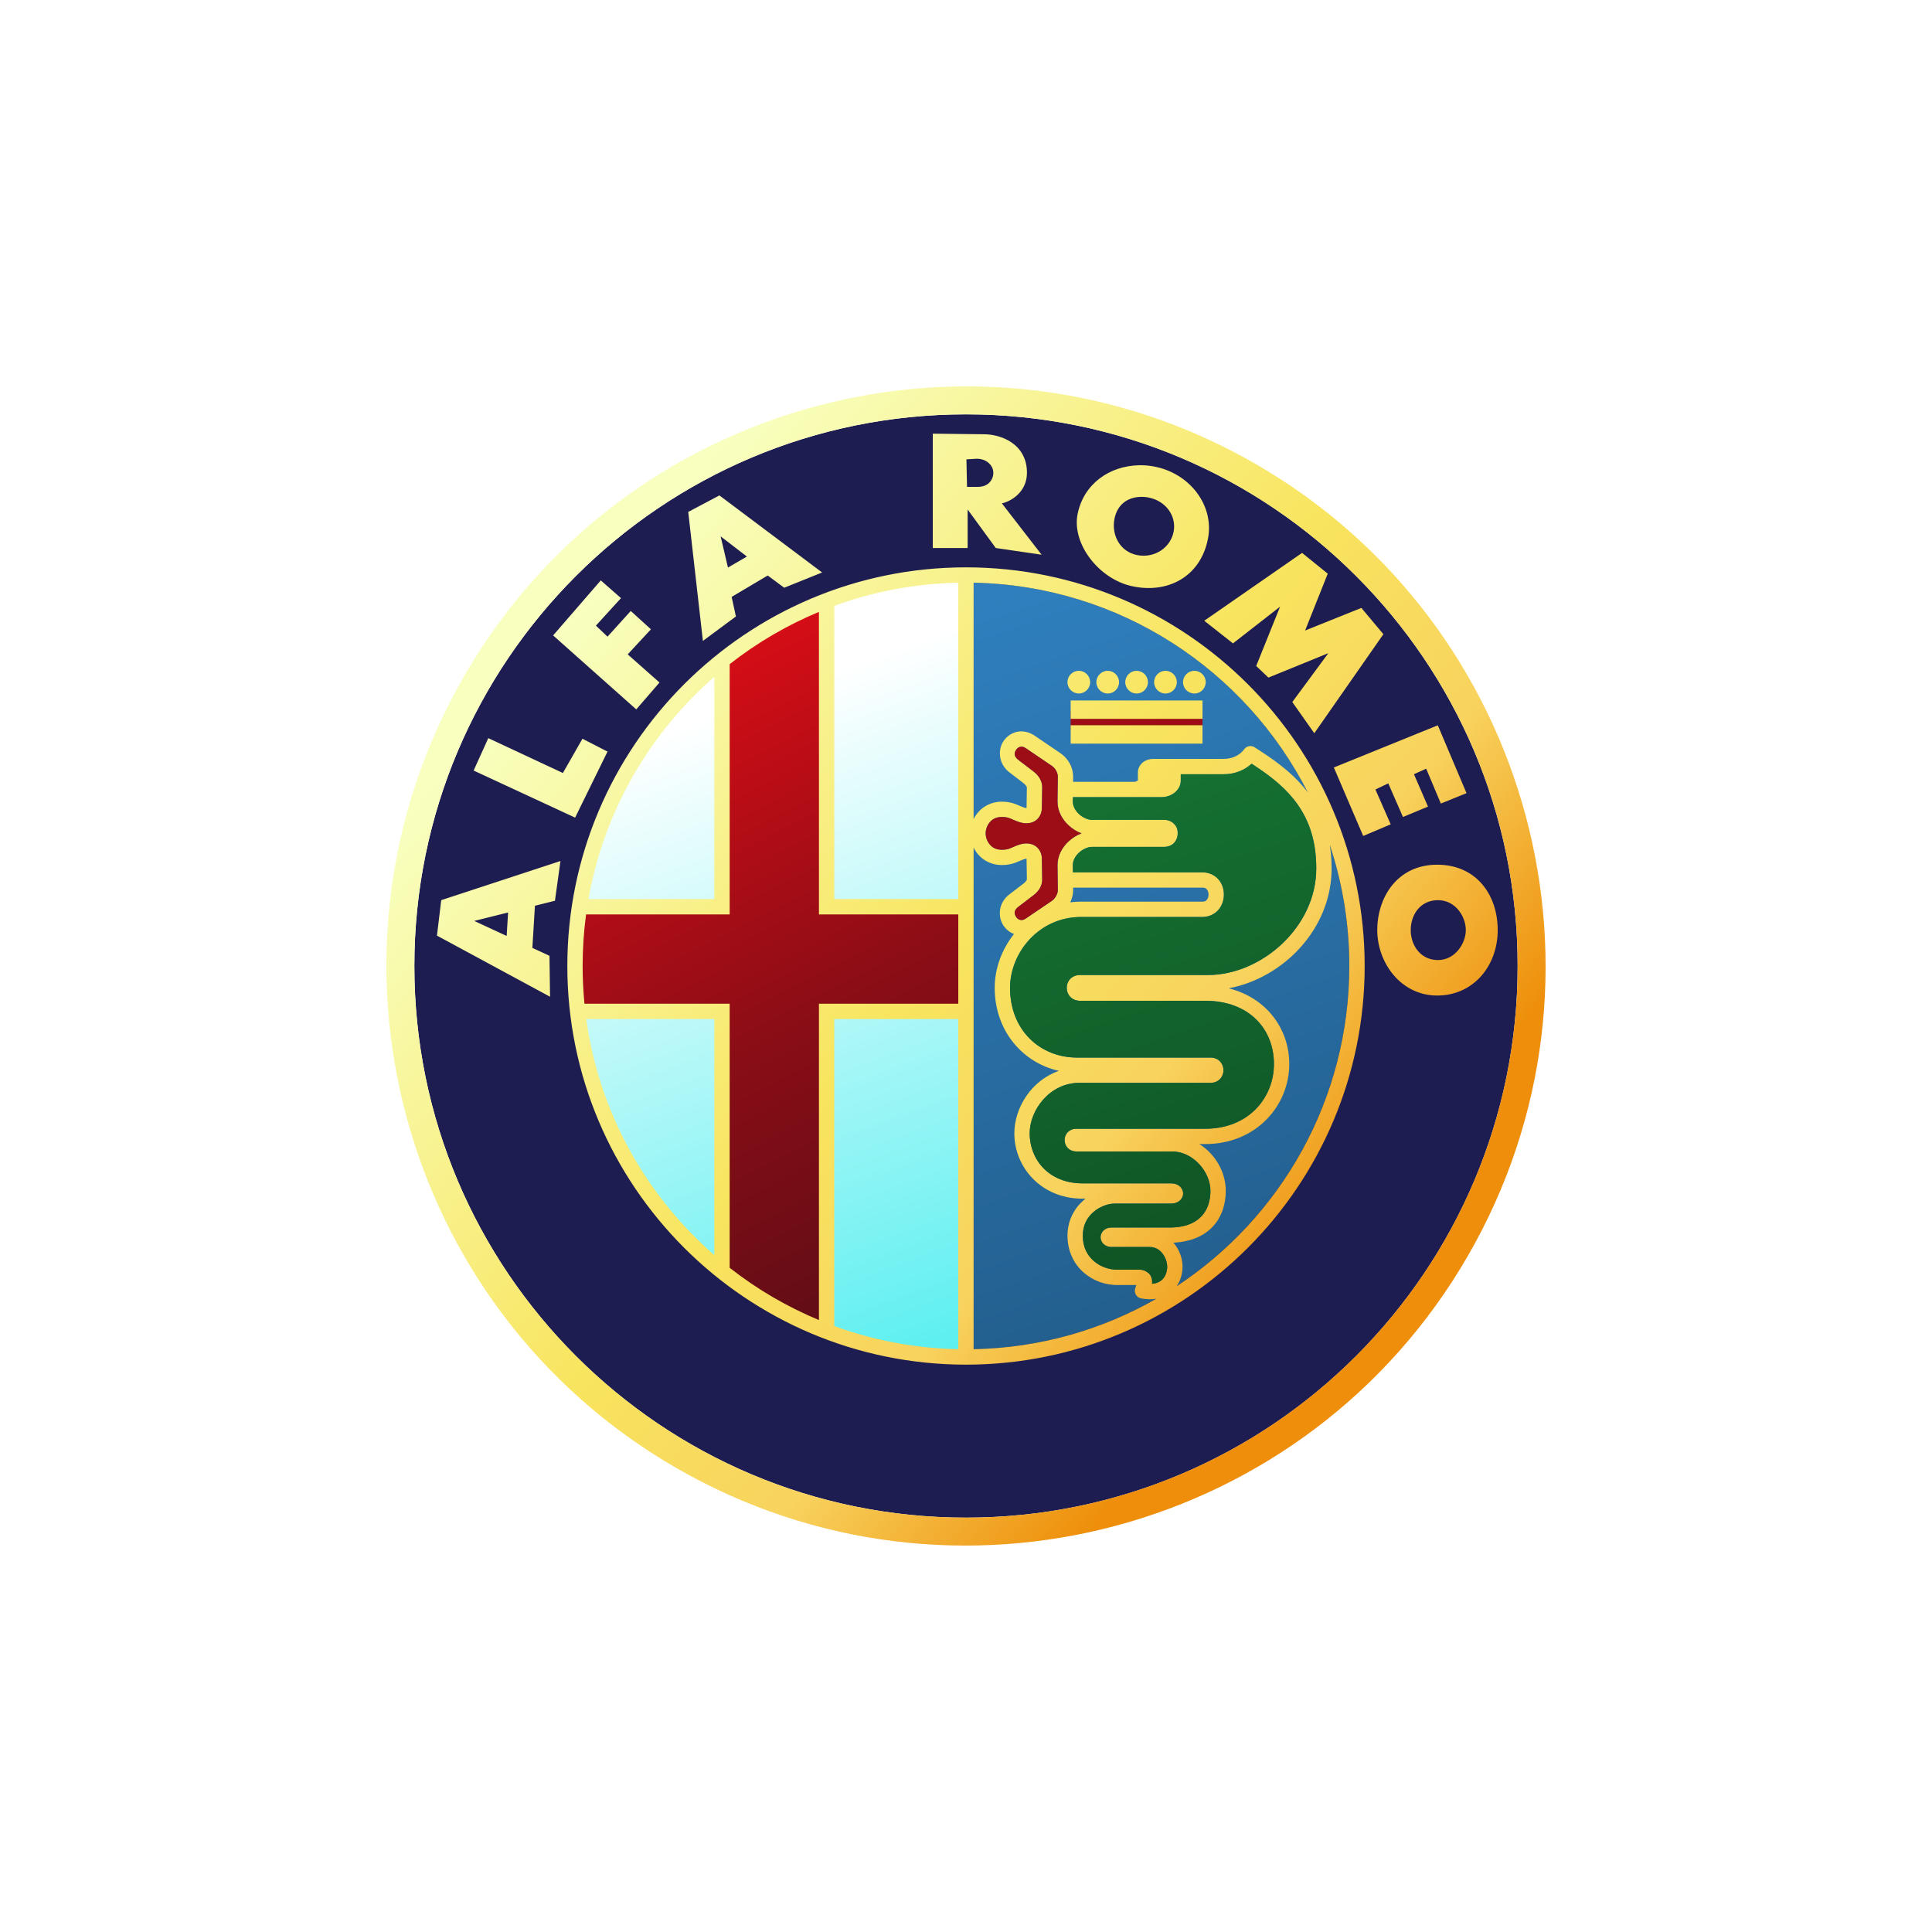 <svg width="100" height="100" viewBox="0 0 100 100" fill="none" xmlns="http://www.w3.org/2000/svg">
<rect width="100" height="100" fill="white"/>
<g clip-path="url(#clip0_1038_324)">
<path d="M78.553 50C78.553 65.769 65.769 78.553 50 78.553C34.231 78.553 21.447 65.769 21.447 50C21.447 34.231 34.231 21.447 50 21.447C65.769 21.447 78.553 34.231 78.553 50Z" fill="#1E1D51"/>
<path d="M49.889 29.959C47.45 30.005 45.111 30.439 42.936 31.198V46.873H49.889V29.959ZM37.242 34.63C33.616 37.708 31.059 41.952 30.19 46.761H37.242V34.63ZM42.69 52.434V68.821C44.922 69.579 47.323 70.012 49.825 70.058V52.434H42.69ZM30.167 52.478C30.89 57.599 33.501 62.129 37.286 65.367V52.478H30.167Z" fill="url(#paint0_linear_1038_324)"/>
<path d="M50.395 30.161C61.169 30.372 69.839 39.176 69.839 50C69.839 60.824 61.169 69.624 50.395 69.834V30.161Z" fill="url(#paint1_linear_1038_324)"/>
<path d="M42.418 31.447V47.317H49.78V52.002H42.418V68.594C40.729 67.897 39.142 66.975 37.7 65.853V52.002H30.03C29.966 51.344 29.933 50.684 29.933 50.023C29.933 49.118 29.994 48.214 30.115 47.317H37.7V34.19C39.142 33.067 40.729 32.145 42.418 31.447Z" fill="url(#paint2_linear_1038_324)"/>
<path d="M55.417 36.842H62.242V37.794H55.417V36.842Z" fill="#9D0D16"/>
<path d="M50.083 20C39.697 19.983 29.583 25.365 24.02 35C15.741 49.341 20.66 67.699 35.001 75.979C49.341 84.258 67.7 79.339 75.98 64.998C84.259 50.658 79.34 32.299 64.999 24.02C60.294 21.303 55.156 20.008 50.083 20ZM50 21.446C65.761 21.446 78.553 34.238 78.553 49.999C78.553 65.76 65.761 78.552 50 78.552C34.239 78.552 21.447 65.76 21.447 49.999C21.447 34.238 34.239 21.446 50 21.446ZM48.281 22.446V28.365H50.084V26.371L51.541 28.365L53.913 28.712L51.857 26.054C52.308 25.96 53.155 25.481 53.155 24.472C53.155 22.961 51.794 22.478 50.939 22.478L48.281 22.446ZM50.559 23.744C51.05 23.744 51.398 24.076 51.414 24.44C51.429 24.804 51.178 25.199 50.623 25.199H50.053L50.022 23.776L50.559 23.744ZM59.061 24.08C59.029 24.08 58.997 24.081 58.965 24.081C57.409 24.113 56.093 25.056 55.778 26.597C55.465 28.131 56.858 29.947 58.562 30.334C60.41 30.753 62.135 29.876 62.524 27.884C62.857 26.178 61.603 24.503 59.742 24.148C59.512 24.104 59.285 24.081 59.061 24.08ZM37.237 25.643L35.623 26.497L36.382 33.174L38.091 31.908L37.87 30.896L39.737 29.788L40.591 30.421L42.553 29.631L37.237 25.643ZM59.103 25.716C59.212 25.716 59.324 25.726 59.436 25.748C60.334 25.919 60.904 26.696 60.747 27.519C60.59 28.343 59.765 28.904 58.867 28.733C57.968 28.561 57.525 27.692 57.682 26.868C57.819 26.147 58.335 25.714 59.103 25.716ZM37.3 27.762L38.66 28.807L37.679 29.377L37.3 27.762ZM67.395 28.618L62.332 32.13L63.819 33.301L66.256 31.402L65.021 34.471L65.654 35.073L68.756 33.807L66.889 36.338L68.028 37.952L71.604 32.826L70.464 31.466L67.552 32.636L68.724 29.693L67.395 28.618ZM50 29.366C38.614 29.366 29.365 38.615 29.365 50C29.365 61.386 38.614 70.634 50 70.634C61.386 70.634 70.635 61.386 70.635 50C70.635 38.615 61.386 29.366 50 29.366ZM31.097 30.041L28.629 32.889L32.932 36.718L34.136 35.327L32.49 33.87L33.692 32.573L32.648 31.623L31.445 32.953L30.844 32.383L32.142 30.959L31.097 30.041ZM49.601 30.161V46.537H43.182V31.36C45.19 30.625 47.35 30.206 49.601 30.161ZM50.395 30.161C57.951 30.309 64.472 34.684 67.693 41.018C67.652 40.962 67.61 40.908 67.566 40.854C66.777 39.873 65.783 39.223 64.936 38.678C64.868 38.635 64.789 38.614 64.709 38.616C64.648 38.618 64.589 38.633 64.535 38.662C64.481 38.691 64.435 38.731 64.399 38.781C64.202 39.054 63.83 39.281 63.344 39.281H59.689C59.505 39.281 59.331 39.331 59.181 39.439C59.031 39.548 58.897 39.743 58.897 39.973V40.39C58.895 40.392 58.892 40.398 58.877 40.41C58.841 40.438 58.77 40.467 58.692 40.467H55.542L55.545 40.204V40.199C55.545 39.72 55.301 39.284 54.923 39.009L54.917 39.004L54.912 39.001L53.535 38.067L53.533 38.065L53.532 38.065C53.312 37.92 53.067 37.851 52.836 37.856C52.76 37.858 52.685 37.868 52.611 37.886C52.321 37.957 52.084 38.141 51.931 38.375C51.626 38.844 51.696 39.585 52.284 40.005L52.929 40.499L52.934 40.503L52.939 40.506C53.075 40.603 53.151 40.721 53.151 40.753L53.135 41.799V41.805C53.135 41.818 53.133 41.821 53.132 41.826C53.114 41.826 53.079 41.822 53.007 41.798C52.854 41.748 52.738 41.684 52.558 41.616C52.379 41.548 52.148 41.494 51.85 41.494C51.327 41.494 50.896 41.73 50.627 42.044C50.535 42.151 50.458 42.269 50.395 42.395V30.161H50.395ZM42.388 31.671V47.331H49.601V51.953H42.388V68.326C40.733 67.637 39.178 66.727 37.767 65.62V51.953H30.252C30.189 51.304 30.157 50.653 30.157 50C30.157 49.107 30.216 48.216 30.335 47.331H37.767V34.377C39.178 33.27 40.733 32.36 42.388 31.671ZM55.839 34.721C55.515 34.721 55.252 34.984 55.252 35.309C55.252 35.633 55.515 35.896 55.839 35.896C56.163 35.896 56.426 35.633 56.426 35.309C56.426 34.984 56.163 34.721 55.839 34.721ZM57.335 34.721C57.011 34.721 56.748 34.984 56.748 35.309C56.748 35.633 57.011 35.896 57.335 35.896C57.659 35.896 57.922 35.633 57.922 35.309C57.922 34.984 57.659 34.721 57.335 34.721ZM58.83 34.721C58.506 34.721 58.243 34.984 58.243 35.309C58.243 35.633 58.506 35.896 58.83 35.896C59.154 35.896 59.417 35.633 59.417 35.309C59.417 34.984 59.154 34.721 58.83 34.721ZM60.325 34.721C60.001 34.721 59.737 34.984 59.737 35.309C59.737 35.633 60.001 35.896 60.325 35.896C60.649 35.896 60.912 35.633 60.912 35.309C60.912 34.984 60.649 34.721 60.325 34.721ZM61.821 34.721C61.497 34.721 61.233 34.984 61.233 35.309C61.233 35.633 61.497 35.896 61.821 35.896C62.145 35.896 62.408 35.633 62.408 35.309C62.408 34.984 62.145 34.721 61.821 34.721ZM36.973 35.034V46.537H30.459C31.262 41.977 33.623 37.952 36.973 35.034ZM55.417 36.256V37.208H62.242V36.256H55.417ZM55.417 37.538V38.49H62.242V37.538H55.417ZM74.42 37.542L69.04 39.725L70.559 43.27L71.983 42.668L71.192 40.864L71.857 40.547L72.617 42.288L73.913 41.75L73.186 40.073L73.819 39.788L74.578 41.592L75.907 41.054L74.42 37.542ZM25.274 38.206L24.515 39.883L29.768 42.32L31.445 38.902L30.148 38.237L29.135 40.01L25.274 38.206ZM52.859 38.648C52.922 38.644 52.995 38.66 53.094 38.726L54.467 39.658C54.638 39.782 54.752 40.013 54.752 40.199L54.736 41.486V41.491C54.736 41.998 54.992 42.429 55.323 42.731C55.518 42.909 55.742 43.049 55.981 43.135C55.742 43.22 55.518 43.361 55.323 43.538C54.992 43.84 54.736 44.272 54.736 44.778V44.783L54.752 46.075C54.752 46.261 54.626 46.495 54.455 46.619L53.09 47.545C52.958 47.633 52.876 47.631 52.799 47.612C52.723 47.594 52.647 47.539 52.596 47.461C52.494 47.304 52.45 47.121 52.745 46.91L52.75 46.906L52.755 46.902L53.411 46.401C53.634 46.242 53.944 45.975 53.944 45.516V45.51L53.928 44.458C53.928 44.233 53.848 43.98 53.621 43.808C53.394 43.636 53.07 43.615 52.76 43.717C52.538 43.789 52.394 43.867 52.278 43.911C52.162 43.955 52.063 43.982 51.85 43.982C51.551 43.982 51.367 43.869 51.229 43.708C51.091 43.547 51.02 43.322 51.02 43.174V43.095C51.02 42.947 51.091 42.722 51.229 42.561C51.367 42.4 51.551 42.287 51.85 42.287C52.063 42.287 52.162 42.314 52.278 42.358C52.394 42.402 52.538 42.48 52.76 42.552C53.07 42.654 53.394 42.633 53.621 42.461C53.848 42.289 53.928 42.03 53.928 41.805L53.944 40.759V40.753C53.944 40.294 53.624 40.02 53.402 39.861L52.755 39.367L52.75 39.363L52.745 39.359C52.45 39.148 52.494 38.965 52.596 38.808C52.647 38.73 52.723 38.675 52.799 38.657C52.819 38.652 52.839 38.649 52.859 38.648ZM64.785 39.53C65.544 40.026 66.332 40.587 66.948 41.352C67.64 42.211 68.13 43.316 68.13 44.946C68.13 48.007 65.271 50.467 62.521 50.467H55.876C55.687 50.467 55.494 50.553 55.377 50.687C55.26 50.82 55.213 50.982 55.214 51.136C55.215 51.29 55.265 51.448 55.381 51.58C55.496 51.711 55.687 51.799 55.876 51.799H62.363C64.696 51.799 65.939 53.3 65.939 55.072C65.939 56.8 64.648 58.423 62.379 58.423H55.694C55.532 58.423 55.36 58.497 55.254 58.615C55.147 58.733 55.103 58.876 55.104 59.014C55.105 59.151 55.149 59.292 55.255 59.408C55.36 59.525 55.532 59.599 55.694 59.599H60.67C61.741 59.599 62.652 60.643 62.652 61.639C62.652 62.145 62.508 62.612 62.191 62.951C61.873 63.29 61.366 63.536 60.512 63.536H57.528C57.409 63.536 57.284 63.562 57.169 63.645C57.054 63.728 56.96 63.887 56.965 64.052C56.97 64.217 57.065 64.358 57.175 64.437C57.286 64.516 57.409 64.544 57.528 64.544H59.507C59.787 64.544 59.993 64.666 60.156 64.864C60.319 65.063 60.414 65.341 60.414 65.563C60.414 65.839 60.312 66.095 60.131 66.255C60.014 66.359 59.852 66.431 59.63 66.449C59.641 66.334 59.643 66.205 59.567 66.05C59.476 65.866 59.224 65.719 59.009 65.719H57.822C57.408 65.719 56.952 65.564 56.615 65.269C56.278 64.975 56.046 64.558 56.046 63.957C56.046 63.404 56.277 63.011 56.605 62.728C56.932 62.445 57.368 62.297 57.688 62.297H60.607C60.738 62.297 60.867 62.274 60.989 62.2C61.112 62.125 61.239 61.968 61.239 61.773C61.238 61.578 61.111 61.421 60.989 61.347C60.866 61.272 60.738 61.251 60.607 61.251H56.035C54.275 61.251 53.296 60.006 53.296 58.663C53.296 57.466 54.321 56.047 55.876 56.047H62.68C62.865 56.047 63.056 55.96 63.169 55.828C63.282 55.696 63.327 55.539 63.326 55.39C63.325 55.24 63.278 55.086 63.166 54.956C63.054 54.827 62.866 54.739 62.68 54.739H55.75C53.812 54.739 52.28 53.302 52.28 51.133C52.28 49.321 53.763 47.463 55.955 47.463H62.236C62.579 47.463 62.886 47.309 63.075 47.084C63.263 46.859 63.347 46.582 63.349 46.309C63.35 46.036 63.269 45.757 63.08 45.53C62.891 45.304 62.581 45.15 62.236 45.15H55.535L55.53 44.774C55.53 44.542 55.656 44.309 55.858 44.124C56.06 43.94 56.332 43.835 56.499 43.835H60.255C60.4 43.835 60.544 43.801 60.685 43.704C60.826 43.607 60.958 43.397 60.958 43.135C60.958 42.864 60.877 42.728 60.685 42.565C60.544 42.468 60.4 42.434 60.255 42.434H56.499C56.332 42.434 56.06 42.329 55.858 42.144C55.656 41.96 55.53 41.723 55.53 41.491L55.533 41.261H60.117C60.37 41.261 60.602 41.179 60.784 41.039C60.967 40.9 61.116 40.685 61.116 40.414V40.074H63.345C63.923 40.074 64.425 39.859 64.785 39.53ZM68.829 43.734C69.484 45.704 69.839 47.811 69.839 50C69.839 56.931 66.285 63.031 60.899 66.579C61.109 66.279 61.208 65.919 61.208 65.563C61.208 65.139 61.055 64.708 60.769 64.361C60.758 64.347 60.744 64.334 60.733 64.321C61.635 64.277 62.322 63.972 62.77 63.493C63.254 62.977 63.446 62.297 63.446 61.639C63.446 60.668 62.902 59.733 62.078 59.217H62.379C65.038 59.217 66.733 57.209 66.733 55.072C66.733 53.261 65.555 51.639 63.595 51.155C66.409 50.627 68.924 48.095 68.924 44.946C68.924 44.515 68.89 44.112 68.829 43.734ZM50.395 43.875C50.458 44 50.535 44.118 50.627 44.225C50.896 44.539 51.327 44.775 51.85 44.775C52.147 44.775 52.379 44.721 52.558 44.653C52.738 44.585 52.854 44.521 53.007 44.471C53.079 44.447 53.114 44.443 53.132 44.443C53.133 44.448 53.135 44.452 53.135 44.464V44.47L53.151 45.522C53.151 45.555 53.075 45.666 52.939 45.763L52.934 45.766L52.929 45.77L52.274 46.272C51.686 46.692 51.626 47.425 51.931 47.894C52.061 48.094 52.252 48.256 52.485 48.344C51.849 49.139 51.486 50.134 51.486 51.133C51.486 53.337 52.916 55.008 54.811 55.428C53.391 55.913 52.502 57.331 52.502 58.663C52.502 60.41 53.886 62.044 56.034 62.044H56.19C56.155 62.071 56.12 62.097 56.086 62.127C55.61 62.538 55.253 63.172 55.253 63.957C55.253 64.773 55.598 65.436 56.092 65.867C56.586 66.299 57.216 66.513 57.822 66.513H58.816C58.795 66.586 58.772 66.653 58.772 66.653C58.748 66.707 58.737 66.766 58.739 66.826C58.741 66.885 58.756 66.944 58.783 66.996C58.811 67.049 58.85 67.095 58.897 67.131C58.945 67.166 59 67.191 59.058 67.203C59.342 67.259 59.61 67.263 59.854 67.221C57.057 68.825 53.833 69.767 50.395 69.834V43.875ZM29.009 44.566L22.838 46.592L22.617 48.427L28.471 51.591L28.44 49.471L27.555 49.062L27.688 46.882L28.724 46.623L29.009 44.566ZM74.388 44.757C72.323 44.757 71.287 46.449 71.287 48.142C71.287 49.835 72.512 51.529 74.388 51.529C76.264 51.529 77.521 49.993 77.521 48.142C77.521 46.323 76.422 44.757 74.388 44.757ZM55.543 45.944H62.236C62.372 45.944 62.422 45.981 62.471 46.039C62.519 46.098 62.555 46.198 62.555 46.305C62.554 46.412 62.517 46.514 62.467 46.574C62.416 46.634 62.366 46.669 62.236 46.669H55.955C55.764 46.669 55.577 46.681 55.395 46.704C55.491 46.51 55.545 46.295 55.545 46.07V46.065L55.543 45.944ZM74.428 46.592C75.339 46.592 75.87 47.442 75.87 48.142C75.87 48.827 75.319 49.693 74.428 49.693C73.537 49.693 73.019 48.941 73.019 48.142C73.019 47.343 73.518 46.592 74.428 46.592ZM26.299 47.23L26.224 48.444L24.547 47.667L26.299 47.23ZM30.345 52.747H36.973V64.964C33.449 61.895 31.018 57.601 30.345 52.747ZM43.182 52.747H49.601V69.834C47.35 69.79 45.19 69.37 43.182 68.635V52.747Z" fill="url(#paint3_linear_1038_324)"/>
<path d="M52.859 38.648C52.922 38.644 52.995 38.661 53.094 38.726L54.467 39.658C54.638 39.783 54.752 40.013 54.752 40.199L54.736 41.486V41.491C54.736 41.998 54.992 42.429 55.323 42.731C55.518 42.909 55.742 43.049 55.981 43.135C55.742 43.221 55.518 43.361 55.323 43.538C54.992 43.84 54.736 44.272 54.736 44.779V44.783L54.752 46.075C54.752 46.261 54.626 46.495 54.455 46.62L53.09 47.545C52.958 47.633 52.876 47.632 52.799 47.613C52.723 47.594 52.647 47.539 52.596 47.461C52.494 47.304 52.45 47.121 52.745 46.91L52.75 46.906L52.755 46.902L53.411 46.401C53.634 46.242 53.944 45.975 53.944 45.517V45.511L53.928 44.458C53.928 44.233 53.848 43.98 53.621 43.808C53.394 43.637 53.07 43.615 52.76 43.717C52.538 43.79 52.394 43.868 52.278 43.911C52.162 43.955 52.063 43.982 51.85 43.982C51.551 43.982 51.367 43.87 51.229 43.708C51.091 43.547 51.02 43.322 51.02 43.174V43.095C51.02 42.947 51.091 42.723 51.229 42.561C51.367 42.4 51.551 42.288 51.85 42.288C52.063 42.288 52.162 42.314 52.278 42.358C52.394 42.402 52.538 42.48 52.76 42.553C53.07 42.654 53.394 42.633 53.621 42.461C53.848 42.289 53.928 42.03 53.928 41.806L53.944 40.759V40.753C53.944 40.294 53.624 40.02 53.402 39.861L52.755 39.367L52.75 39.363L52.745 39.359C52.45 39.148 52.494 38.965 52.596 38.809C52.647 38.73 52.723 38.676 52.799 38.657C52.819 38.652 52.839 38.649 52.859 38.648Z" fill="#9D0D16"/>
<path d="M64.785 39.53C65.544 40.027 66.332 40.587 66.948 41.353C67.64 42.212 68.13 43.317 68.13 44.947C68.13 48.008 65.271 50.467 62.521 50.467H55.876C55.687 50.467 55.494 50.554 55.377 50.687C55.26 50.821 55.213 50.983 55.214 51.137C55.215 51.291 55.265 51.449 55.381 51.58C55.496 51.712 55.686 51.799 55.876 51.799H62.363C64.696 51.799 65.939 53.301 65.939 55.073C65.939 56.8 64.648 58.424 62.379 58.424H55.694C55.532 58.424 55.36 58.497 55.254 58.615C55.147 58.733 55.103 58.877 55.104 59.014C55.105 59.151 55.149 59.293 55.255 59.409C55.36 59.525 55.532 59.599 55.694 59.599H60.67C61.741 59.599 62.652 60.643 62.652 61.64C62.652 62.145 62.508 62.612 62.191 62.952C61.873 63.291 61.366 63.537 60.512 63.537H57.528C57.409 63.537 57.284 63.563 57.169 63.646C57.054 63.729 56.96 63.888 56.965 64.053C56.97 64.218 57.065 64.359 57.175 64.438C57.286 64.516 57.409 64.545 57.528 64.545H59.507C59.786 64.545 59.993 64.667 60.156 64.865C60.319 65.063 60.414 65.341 60.414 65.563C60.414 65.84 60.312 66.096 60.131 66.256C60.014 66.36 59.852 66.432 59.63 66.449C59.641 66.335 59.643 66.206 59.567 66.05C59.476 65.867 59.224 65.72 59.009 65.72H57.822C57.408 65.72 56.952 65.564 56.615 65.27C56.278 64.975 56.046 64.558 56.046 63.957C56.046 63.405 56.277 63.011 56.605 62.728C56.932 62.445 57.367 62.298 57.688 62.298H60.607C60.738 62.298 60.867 62.275 60.989 62.2C61.112 62.126 61.239 61.969 61.239 61.774C61.238 61.579 61.111 61.422 60.989 61.347C60.866 61.273 60.738 61.251 60.607 61.251H56.035C54.275 61.251 53.295 60.006 53.295 58.664C53.295 57.467 54.321 56.047 55.876 56.047H62.68C62.865 56.047 63.056 55.961 63.169 55.829C63.282 55.697 63.327 55.54 63.326 55.39C63.325 55.241 63.278 55.087 63.166 54.957C63.054 54.827 62.866 54.74 62.68 54.74H55.75C53.812 54.74 52.28 53.303 52.28 51.134C52.28 49.322 53.763 47.463 55.955 47.463H62.236C62.579 47.463 62.886 47.309 63.075 47.084C63.263 46.859 63.347 46.582 63.349 46.31C63.35 46.037 63.269 45.757 63.08 45.531C62.891 45.304 62.581 45.151 62.236 45.151H55.535L55.53 44.775C55.53 44.543 55.656 44.309 55.858 44.125C56.06 43.941 56.332 43.836 56.499 43.836H60.255C60.4 43.836 60.544 43.802 60.685 43.705C60.826 43.607 60.958 43.397 60.958 43.135C60.958 42.865 60.877 42.729 60.685 42.566C60.544 42.468 60.4 42.435 60.255 42.435H56.499C56.332 42.435 56.06 42.329 55.858 42.145C55.656 41.961 55.53 41.723 55.53 41.491L55.533 41.261H60.117C60.37 41.261 60.602 41.18 60.784 41.04C60.967 40.9 61.116 40.686 61.116 40.415V40.075H63.345C63.923 40.075 64.425 39.859 64.785 39.53Z" fill="url(#paint4_linear_1038_324)"/>
</g>
<defs>
<linearGradient id="paint0_linear_1038_324" x1="38.086" y1="36.613" x2="50.858" y2="71.297" gradientUnits="userSpaceOnUse">
<stop stop-color="white"/>
<stop offset="1" stop-color="#53EEEF"/>
</linearGradient>
<linearGradient id="paint1_linear_1038_324" x1="50.63" y1="31.037" x2="63.999" y2="69.355" gradientUnits="userSpaceOnUse">
<stop stop-color="#2F7FBE"/>
<stop offset="1" stop-color="#225D8B"/>
</linearGradient>
<linearGradient id="paint2_linear_1038_324" x1="33.278" y1="36.051" x2="50.856" y2="70.404" gradientUnits="userSpaceOnUse">
<stop stop-color="#D50D16"/>
<stop offset="0.5" stop-color="#880D16"/>
<stop offset="1" stop-color="#520D16"/>
</linearGradient>
<linearGradient id="paint3_linear_1038_324" x1="29.422" y1="32.423" x2="68.251" y2="65.588" gradientUnits="userSpaceOnUse">
<stop stop-color="#F8FFBF"/>
<stop offset="0.509" stop-color="#F8E45E"/>
<stop offset="0.75" stop-color="#F8D35E"/>
<stop offset="1" stop-color="#EE8E0A"/>
</linearGradient>
<linearGradient id="paint4_linear_1038_324" x1="57.397" y1="41.615" x2="65.272" y2="65.033" gradientUnits="userSpaceOnUse">
<stop stop-color="#157031"/>
<stop offset="1" stop-color="#0F5324"/>
</linearGradient>
<clipPath id="clip0_1038_324">
<rect width="60" height="60" fill="white" transform="translate(20 20)"/>
</clipPath>
</defs>
</svg>
